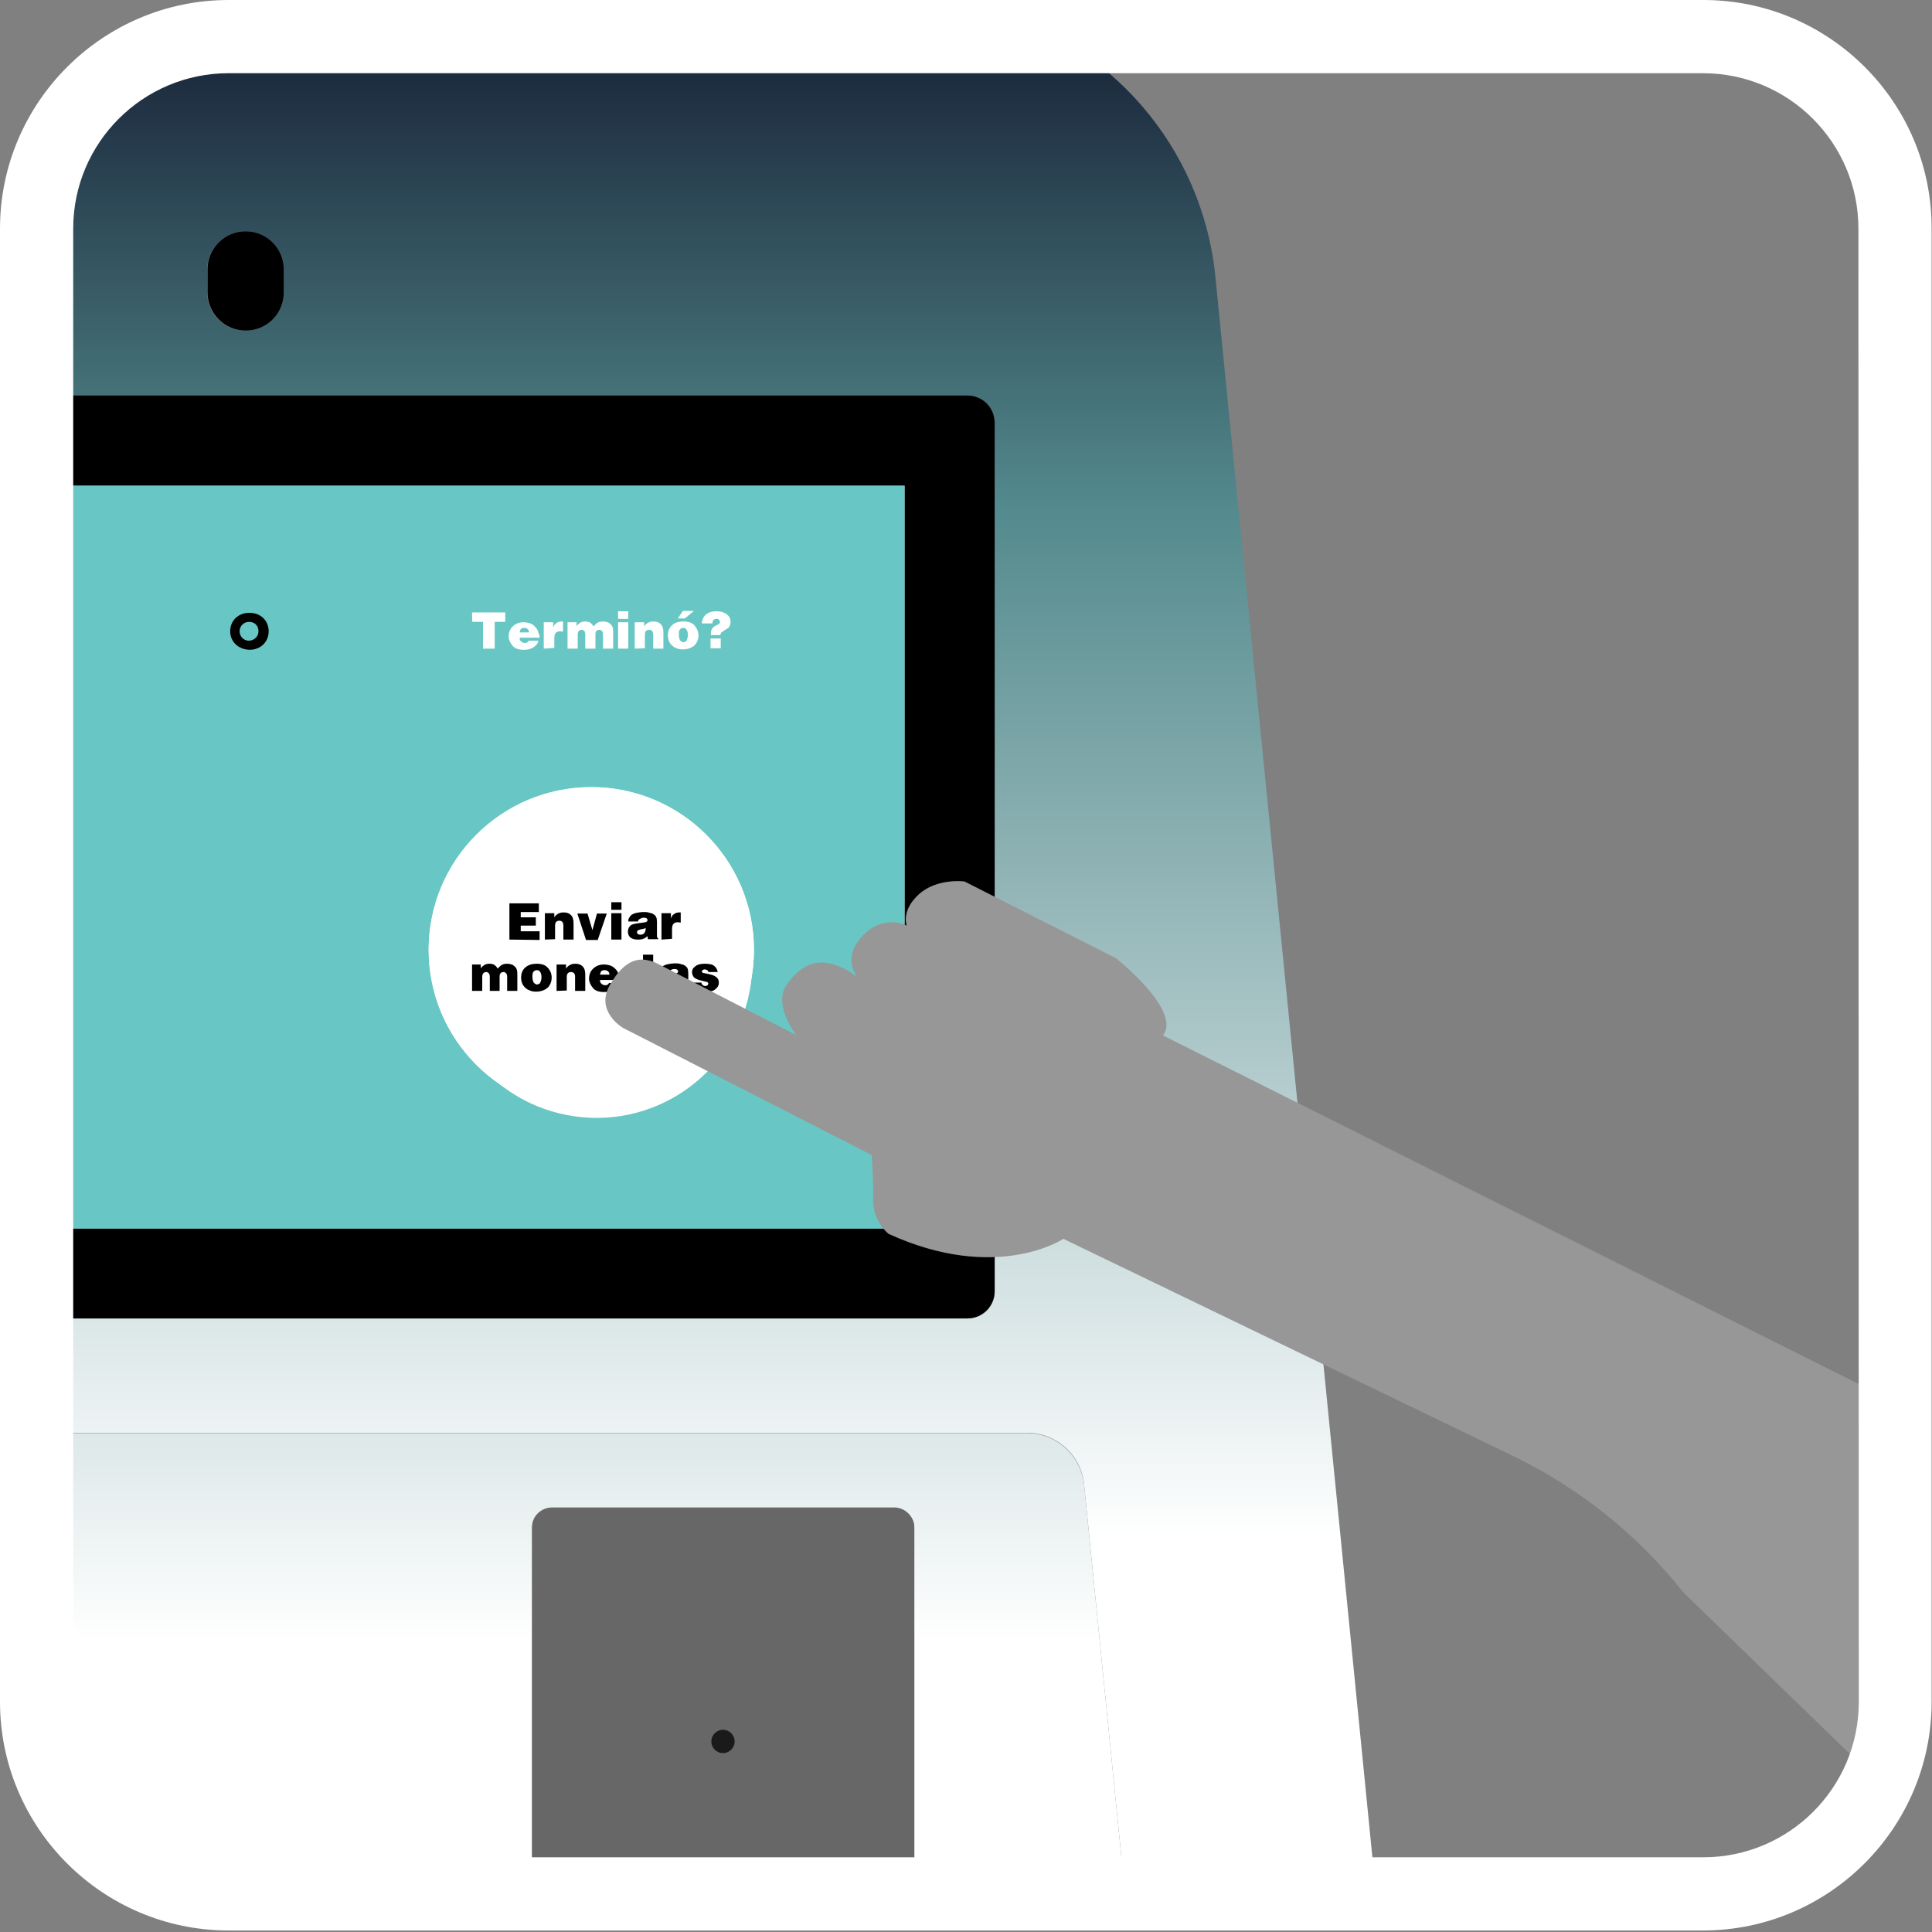 <?xml version="1.0" encoding="utf-8"?>
<!-- Generator: Adobe Illustrator 23.0.2, SVG Export Plug-In . SVG Version: 6.00 Build 0)  -->
<svg version="1.1" id="Layer_1" xmlns="http://www.w3.org/2000/svg" xmlns:xlink="http://www.w3.org/1999/xlink" x="0px" y="0px"
	 viewBox="0 0 512 512" style="enable-background:new 0 0 512 512;" xml:space="preserve">
<rect x="0" y="0" width="512" height="512" fill="#808080" stroke="none"/>
<style type="text/css">
	.st0{clip-path:url(#SVGID_2_);fill:none;}
	.st1{clip-path:url(#SVGID_4_);}
	.st2{fill:url(#SVGID_5_);}
	.st3{fill:#F2F2F2;}
	.st4{fill:url(#SVGID_6_);}
	.st5{fill:url(#SVGID_7_);}
	.st6{fill:#676767;}
	.st7{fill:#68C7C4;}
	.st8{fill:#1A1A1A;}
	.st9{fill:#979797;}
	.st10{fill:#A6A6A6;}
	.st11{fill:#333333;}
	.st12{fill:#FFFFFF;}
	.st13{fill:#0B4160;}
	.st14{enable-background:new    ;}
</style>
<g>
	<g>
		<g>
			<g>
				<g>
					<defs>
						<path id="SVGID_1_" d="M66,5h380c33.7,0,61,27.3,61,61v380c0,33.6-27.3,61-61,61H66c-33.7,0-61-27.3-61-61V66
							C5,32.3,32.3,5,66,5z"/>
					</defs>
					<clipPath id="SVGID_2_">
						<use xlink:href="#SVGID_1_"  style="overflow:visible;"/>
					</clipPath>
					<rect id="el_TjcthpxJ_Q_2_" x="37.4" y="31.5" class="st0" width="462.2" height="462.2"/>
				</g>
			</g>
			<g>
				<g>
					<defs>
						<path id="SVGID_3_" d="M66,5h380c33.7,0,61,27.3,61,61v380c0,33.6-27.3,61-61,61H66c-33.7,0-61-27.3-61-61V66
							C5,32.3,32.3,5,66,5z"/>
					</defs>
					<clipPath id="SVGID_4_">
						<use xlink:href="#SVGID_3_"  style="overflow:visible;"/>
					</clipPath>
					<g id="el_cipSA-h1usC_2_" class="st1">
						<g>
							<g id="sintra-2_1_">
								<g id="machine_1_">
									<linearGradient id="SVGID_5_" gradientUnits="userSpaceOnUse" x1="65.103" y1="779.448" x2="65.103" y2="-3.493">
										<stop  offset="0" style="stop-color:#FFFFFF"/>
										<stop  offset="0.475" style="stop-color:#FFFFFF"/>
										<stop  offset="0.824" style="stop-color:#538A8D"/>
										<stop  offset="1" style="stop-color:#12192F"/>
									</linearGradient>
									<path class="st2" d="M-230,571.5c-0.9-2.3-1.6-4.5-2.2-6.8c-0.9-3.1-1.8-6.5-2.5-9.7c-0.7-3.1-1.2-6.7-1.6-10
										c-0.3-3.7-0.7-7.4-0.7-11.2v-7.1c0.1-2.4,0.3-4.6,0.4-7.1l44.4-446.2c3.4-34.3,27.9-62.8,61.4-71.1
										c128.5-32,263-32,391.5,0c33.4,8.3,58,36.8,61.4,71.1l44.3,446c0.3,3.7,0.6,7.4,0.6,11.2c0,2.4,0,4.8-0.1,7.1
										c-0.1,2.4-0.4,4.8-0.6,7.1c-0.3,2.6-0.7,5.2-1.2,7.8c-0.4,2.5-1,5.2-1.8,7.6c-0.9,3.1-1.8,6.4-2.9,9.5l-0.4,1.3
										c-1,2.6-2.1,5.2-3.1,7.8l-12.4-77.1h-559.1l-12.4,77.1c-1-2.4-2.1-4.8-2.9-7.1C-229.8,571.8-229.8,571.7-230,571.5z
										 M-164.2,464.7l-7.4,74.7c-0.9,8.3,5.2,15.8,13.5,16.7h0.1h444.7c8.4,0,15.2-6.8,15.2-15.2l0,0v-1.6l-14.6-145.9
										c-0.7-7.7-7.3-13.7-15.1-13.7h-414.4c-7.8,0-14.3,6-15.1,13.7L-164.2,464.7z M263.6,342.2V112.1c0-4-3.2-7.3-7.3-7.3
										h-382.8c-4,0-7.3,3.2-7.3,7.3v230c0,4,3.2,7.3,7.3,7.3h382.8c3.9,0.1,7.2-2.9,7.3-6.9C263.6,342.4,263.6,342.3,263.6,342.2
										L263.6,342.2z M75.2,77.5v-6.1c0-5.6-4.5-10.1-10.1-10.1c-5.6,0-10.2,4.5-10.2,10.1v6.1c0,5.6,4.5,10.1,10.1,10.1
										C70.6,87.6,75.2,83,75.2,77.5z"/>
									<path class="st3" d="M360.1,571.4L268.4,845h-398.1l-100-273.6c0,0.1,0.1,0.4,0.1,0.6c0.9,2.5,1.9,4.8,2.9,7.1l12.4-77.1
										l0.7,1.5l69,154.3c1.5,2.9,2.7,5.8,4.3,8.7c1.6,2.7,3.3,5.4,5.2,7.9c1.9,2.5,3.8,4.9,6,7.1c2.1,2.3,4.2,4.3,6.5,6.2
										c2.3,1.9,4.6,3.6,7.1,5.2c2.4,1.6,4.8,2.9,7.4,4c2.5,1.2,5.1,2.2,7.6,3c2.5,0.8,5.2,1.5,7.8,1.9c2.6,0.3,5.3,0.5,7.9,0.6
										h300.1c2.7-0.1,5.4-0.3,8.1-0.6c2.7-0.4,5.4-1.1,7.9-1.9c2.6-0.9,5.2-1.9,7.8-3c2.5-1.3,5-2.6,7.4-4.2
										c2.5-1.7,4.8-3.4,7-5.4c2.3-2,4.3-4,6.4-6.2c2.1-2.4,3.9-4.6,5.8-7.1s3.5-5.1,5.1-7.8s2.9-5.7,4.3-8.5l69-154.3l0.7-1.5
										l12.4,77.1C358.1,576.6,359,574,360.1,571.4z"/>
									<polygon points="344.6,502.1 344,503.8 -213.9,503.8 -214.5,502.1 									"/>
									<linearGradient id="SVGID_6_" gradientUnits="userSpaceOnUse" x1="65.152" y1="711.546" x2="65.152" y2="-90.377">
										<stop  offset="0" style="stop-color:#FFFFFF"/>
										<stop  offset="0.475" style="stop-color:#FFFFFF"/>
										<stop  offset="0.824" style="stop-color:#538A8D"/>
										<stop  offset="1" style="stop-color:#12192F"/>
									</linearGradient>
									<path class="st4" d="M344,503.8l-69,154.3c-1.5,2.9-2.7,5.8-4.3,8.5c-1.5,2.7-3.2,5.3-5.1,7.8c-1.8,2.5-3.7,4.8-5.8,7.1
										c-2.1,2.2-4.1,4.2-6.4,6.2c-2.2,2-4.5,3.7-7,5.4c-2.4,1.6-4.8,3-7.4,4.2s-5.1,2.2-7.8,3c-2.6,0.8-5.3,1.5-7.9,1.9
										c-2.6,0.4-5.4,0.6-8.1,0.6H-84.9c-2.6-0.1-5.4-0.3-7.9-0.6c-2.6-0.4-5.3-1.1-7.8-1.9c-2.6-0.9-5.2-1.9-7.6-3
										c-2.5-1.2-4.9-2.6-7.4-4c-2.5-1.6-4.8-3.3-7.1-5.2c-2.4-2-4.5-4-6.5-6.2c-2.1-2.4-4-4.6-6-7.1c-1.9-2.5-3.6-5.2-5.2-7.9
										s-3-5.8-4.3-8.7l-69-154.3L344,503.8L344,503.8L344,503.8z M196.5,631.8v-52.9c0-4.5-3.6-8.1-8-8.1l0,0h-75.1
										c-4.5,0-8.1,3.6-8.1,8l0,0v52.9c0,4.5,3.6,8.1,8,8.1l0,0h75.1C192.9,640,196.5,636.3,196.5,631.8
										C196.5,631.9,196.5,631.8,196.5,631.8z M184.2,665.8c0-1.7-1.3-3-2.9-3h-0.1h-60.8c-1.7,0-3,1.4-3,3c0,1.7,1.4,3,3,3h60.8
										C182.9,668.9,184.2,667.5,184.2,665.8z M64,631.8v-52.9c0-4.5-3.6-8.1-8-8.1l0,0H-67.6c-4.5,0-8.1,3.6-8.1,8l0,0v52.9
										c0,4.5,3.6,8.1,8,8.1l0,0H55.9C60.4,640,64,636.3,64,631.8C64,631.9,64,631.8,64,631.8z M27.6,665.8c0-1.7-1.3-3-2.9-3
										h-0.1h-60.8c-1.7,0-3,1.4-3,3c0,1.7,1.4,3,3,3h60.8C26.3,668.9,27.6,667.5,27.6,665.8L27.6,665.8z"/>
									<linearGradient id="SVGID_7_" gradientUnits="userSpaceOnUse" x1="68.828" y1="816.131" x2="68.828" y2="14.209">
										<stop  offset="0" style="stop-color:#FFFFFF"/>
										<stop  offset="0.475" style="stop-color:#FFFFFF"/>
										<stop  offset="0.824" style="stop-color:#538A8D"/>
										<stop  offset="1" style="stop-color:#12192F"/>
									</linearGradient>
									<path class="st5" d="M301.9,539.4v1.5c0,8.4-6.8,15.2-15.2,15.2H78.9c-8.2,0-16-4.1-20.7-10.9L18,487.7
										c-3.8-5.4-10-8.6-16.7-8.7h-152.9c-7.4-0.8-12.8-7-12.7-14.3l7.1-71.2c0.7-7.7,7.3-13.7,15.1-13.7h414.3
										c7.8,0,14.3,6,15.1,13.7L301.9,539.4z M242.3,531.3V404.8c0-2.7-2.3-5-5.1-5.1h-91.1c-2.7,0-5,2.3-5.1,5.1v126.5
										c0,2.7,2.3,5,5.1,5.1h91.1C239.9,536.3,242.2,534.1,242.3,531.3L242.3,531.3z"/>
									<path d="M263.6,112.1v230c0,4-3.2,7.3-7.3,7.3h-382.8c-4,0-7.3-3.2-7.3-7.3v-230c0-4,3.2-7.3,7.3-7.3h382.8
										C260.4,104.8,263.6,108,263.6,112.1z M239.8,325.6V128.7h-349.5v196.9H239.8z"/>
									<path class="st6" d="M242.3,404.6v126.5c0,2.7-2.3,5-5.1,5.1h-91.1c-2.7,0-5-2.3-5.1-5.1V404.6c0-2.7,2.3-5,5.1-5.1h91.1
										C239.9,399.6,242.2,401.9,242.3,404.6z M194.7,461.5c0-1.8-1.5-3.1-3.1-3.1c-1.8,0-3.1,1.5-3.1,3.1c0,1.8,1.5,3.1,3.1,3.1
										C193.3,464.6,194.7,463.3,194.7,461.5z"/>
									<rect x="-109.7" y="128.7" class="st7" width="349.4" height="196.9"/>
									<path d="M196.5,578.9v52.9c0,4.5-3.6,8.1-8,8.1l0,0h-75.1c-4.5,0-8.1-3.6-8.1-8l0,0V579c0-4.5,3.6-8.1,8-8.1l0,0h75.1
										C192.9,570.7,196.5,574.4,196.5,578.9L196.5,578.9z M193.4,631.8v-53.1c0-2.7-2.3-5-5.1-5.1h-75.1c-2.7,0-5,2.3-5.1,5.1
										v53.1c0,2.7,2.3,5,5.1,5.1h75.1C191.2,636.9,193.4,634.7,193.4,631.8C193.4,631.9,193.4,631.9,193.4,631.8L193.4,631.8z"/>
									<circle class="st8" cx="191.6" cy="461.5" r="3.1"/>
									<path class="st6" d="M193.4,629.1v2.9c0,2.7-2.3,5-5.1,5.1h-75.1c-2.7,0-5-2.3-5.1-5.1v-2.9H193.4z"/>
									<rect x="108.1" y="602.9" class="st9" width="85.3" height="26.2"/>
									<rect x="108.1" y="594.8" width="85.3" height="8.1"/>
									<path class="st6" d="M193.4,578.9v15.9h-85.3v-15.9c0-2.7,2.3-5,5.1-5.1h75.1C191.2,573.9,193.4,576.1,193.4,578.9z"/>
									<path class="st10" d="M181.2,662.8c1.7,0,3,1.4,3,3c0,1.7-1.4,3-3,3h-60.8c-1.7,0-3-1.4-3-3c0-1.7,1.4-3,3-3H181.2z"/>
									<path class="st11" d="M78.9,556.2h-237c-8.3-0.8-14.4-8.2-13.6-16.6v-0.1l7.4-74.7c-0.2,7.4,5.4,13.6,12.7,14.3h153
										c6.7,0,12.8,3.2,16.7,8.7l40.2,57.5C62.9,552.1,70.7,556.2,78.9,556.2z"/>
									<path d="M75.2,71.4v6.1c0,5.6-4.5,10.1-10.1,10.1C59.5,87.6,55,83,55,77.5v-6.1c0-5.6,4.5-10.1,10.1-10.1
										C70.7,61.3,75.2,65.8,75.2,71.4z"/>
									<path d="M64,578.9v52.9c0,4.5-3.6,8.1-8,8.1l0,0H-67.6c-4.5,0-8.1-3.6-8.1-8l0,0V579c0-4.5,3.6-8.1,8-8.1l0,0H55.9
										C60.4,570.7,64,574.4,64,578.9L64,578.9z M61,631.8v-52.9c0-2.7-2.3-5-5.1-5.1H-67.6c-2.7,0-5,2.3-5.1,5.1v52.9
										c0,2.7,2.3,5,5.1,5.1H55.9c2.7,0.1,5-2.1,5.1-4.8C61,632,61,631.9,61,631.8L61,631.8z"/>
									<path class="st6" d="M61,578.9v52.9c0,2.7-2.3,5-5.1,5.1H-67.6c-2.7,0-5-2.3-5.1-5.1v-52.9c0-2.7,2.3-5,5.1-5.1H55.9
										C58.7,573.8,61,576,61,578.9L61,578.9z M55.9,632.3v-35.2c0-2.7-2.3-5-5.1-5.1h-30c-3.2,0-6.2-1.5-8.1-4
										c-7.7-10.2-22.3-12.2-32.5-4.4l-0.1,0.1c-1.7,1.3-3,2.7-4.3,4.3c-2,2.5-4.9,4-8.1,4h-30.1c-2.7,0-5,2.3-5.1,5.1v35.2
										l0.1,0.6l0.3,0.4l0.4,0.4l0.6,0.4l0.7,0.3l0.9,0.3l1,0.1H51.9l1-0.1l0.9-0.3l0.7-0.3l0.6-0.4l0.4-0.4l0.3-0.4L55.9,632.3z"
										/>
									<polygon class="st9" points="55.9,628.8 55.9,632.3 55.9,632.7 55.6,633.3 55.2,633.8 54.5,634.2 53.7,634.5 52.8,634.8 
										51.9,634.9 50.9,634.9 -62.5,634.9 -63.5,634.9 -64.4,634.8 -65.2,634.5 -66,634.2 -66.7,633.8 -67.2,633.3 -67.5,632.7 
										-67.6,632.3 -67.6,628.8 -67.6,623 -67.6,600.8 55.9,600.8 55.9,623 									"/>
									<path d="M55.9,597.1v3.7H-67.6v-3.7c0-2.7,2.3-5,5.1-5.1h30.1c3.2,0,6.2-1.5,8.1-4c1.3-1.7,2.7-3,4.3-4.3
										c10.2-7.7,24.8-5.9,32.6,4.3c2,2.5,4.9,4,8.1,4h30.1C53.6,592,55.9,594.3,55.9,597.1L55.9,597.1z"/>
									<path class="st10" d="M24.6,662.8c1.7,0,3,1.4,3,3c0,1.7-1.4,3-3,3h-60.8c-1.7,0-3-1.4-3-3c0-1.7,1.4-3,3-3H24.6z"/>
									<path class="st8" d="M78.9,556.4c-8.3,0-16.2-4.1-20.9-11L17.8,488c-3.7-5.4-9.9-8.5-16.5-8.5l0,0h-152.9
										c-7.5-0.7-13.1-7.2-13-14.6v-1.2h0.5v1.2c-0.2,7.3,5.3,13.4,12.6,14.1H1.4l0,0c6.7,0,13,3.3,16.9,8.8l40.2,57.5
										c4.7,6.7,12.4,10.7,20.5,10.8V556.4z"/>
								</g>
							</g>
							<g id="screen_1_">
								
									<ellipse transform="matrix(0.141 -0.99 0.99 0.141 -116.764 375.6)" class="st12" cx="158.2" cy="255.1" rx="41.3" ry="41.3"/>
								<path class="st12" d="M10,158.5h-71.5c-1.2,0-2.1-0.9-2.1-2.1c0-1.2,0.9-2.1,2.1-2.1H10c1.2,0,2.1,0.9,2.1,2.1
									C12.1,157.7,11.2,158.5,10,158.5z"/>
								<path class="st12" d="M10,174.7h-71.5c-1.2,0-2.1-0.9-2.1-2.1c0-1.2,0.9-2.1,2.1-2.1H10c1.2,0,2.1,0.9,2.1,2.1
									C12.1,173.8,11.2,174.7,10,174.7z"/>
								<path class="st12" d="M-1.9,221.1h-51.9c-1.2,0-2.1-0.9-2.1-2.1s0.9-2.1,2.1-2.1h51.9c1.2,0,2.1,0.9,2.1,2.1
									S-0.7,221.1-1.9,221.1z"/>
								<path class="st13" d="M8.1,239.3h-71.7c-0.6,0-1-0.5-1-1c0-0.6,0.5-1,1-1H8.1c0.6,0,1,0.5,1,1
									C9.2,238.8,8.7,239.3,8.1,239.3z"/>
								<path class="st12" d="M-1.9,273.6h-51.9c-1.2,0-2.1-0.9-2.1-2.1s0.9-2.1,2.1-2.1h51.9c1.2,0,2.1,0.9,2.1,2.1
									S-0.7,273.6-1.9,273.6z"/>
								<path class="st13" d="M8.1,291.9h-71.7c-0.6,0-1-0.5-1-1s0.5-1,1-1H8.1c0.6,0,1,0.5,1,1S8.7,291.9,8.1,291.9z"/>
							</g>
						</g>
						<g id="el_fMwwwdcyos__2_">
							<g id="el_aiquBA3qMe1_2_">
								<circle id="el_F3XpwuqoAiK_2_" class="st12" cx="156.7" cy="251.7" r="43.1"/>
								<circle id="el_DsWYZbx_24t_2_" class="st12" cx="156.1" cy="251.7" r="38.5"/>
							</g>
							<g id="el_iMlqfhkhcw5_2_">
								<path id="el_N7D6a-TTGWD_2_" d="M139.6,246.7h2.5c0,0.7,0.5,1,1.1,1c0.5,0,1.1-0.3,1.1-0.8c0-0.6-0.8-0.8-1.6-0.9
									c-1.3-0.3-3-0.8-3-2.8c0-1.9,1.4-2.9,3.5-2.9c2.3,0,3.4,1.2,3.4,3h-2.5c0-0.6-0.4-0.9-0.9-0.9s-0.9,0.2-0.9,0.6
									c0,0.5,0.7,0.7,1.6,0.9c1.4,0.4,3.1,0.8,3.1,2.9c0,2.1-1.6,3-3.7,3C141.1,249.9,139.6,248.6,139.6,246.7z"/>
								<path id="el_XR8cSEUVDVw_2_" d="M155.5,246.7h-5.3c0.2,0.9,0.7,1.3,1.5,1.3c0.6,0,1.1-0.3,1.3-0.7h2.5
									c-0.5,1.6-1.9,2.5-3.7,2.5c-2.3,0-3.9-1.6-3.9-3.8s1.6-3.7,3.9-3.7c2.3,0,3.9,1.6,3.9,3.7
									C155.6,246.3,155.5,246.5,155.5,246.7z M150.2,245.3h2.9c-0.2-0.8-0.8-1.1-1.5-1.1C150.9,244.2,150.4,244.6,150.2,245.3z"/>
								<path id="el_1cd-lCtiLdx_2_" d="M163.6,245.3v4.3h-2.5v-3.9c0-0.9-0.3-1.3-0.9-1.3c-0.8,0-1.2,0.5-1.2,1.5v3.8h-2.5v-7.1
									h1.8l0.3,0.8c0.5-0.6,1.3-0.9,2.3-0.9C162.6,242.4,163.6,243.4,163.6,245.3z"/>
								<path id="el_hk5jNho1Mdf_2_" d="M172.7,240v9.7h-1.9l-0.2-0.5c-0.6,0.5-1.3,0.8-2.2,0.8c-2.3,0-3.7-1.6-3.7-3.8
									s1.6-3.8,3.7-3.8c0.7,0,1.3,0.2,1.8,0.5V240L172.7,240L172.7,240z M170.3,246.1c0-0.9-0.7-1.6-1.6-1.6
									c-0.9,0-1.6,0.7-1.6,1.6s0.7,1.6,1.6,1.6S170.3,247,170.3,246.1z"/>
							</g>
							<g id="el_Z-q91Dxounv_2_">
								<path id="el_2a5CL6KG_IE_2_" d="M138.3,259.8c0-2.3,1.6-3.7,3.9-3.7c2,0,3.5,1.3,3.7,3.1h-2.5c-0.2-0.6-0.8-0.9-1.4-0.9
									c-0.9,0-1.5,0.7-1.5,1.6s0.6,1.6,1.5,1.6c0.7,0,1.2-0.4,1.4-1.1h2.5c-0.3,1.9-1.8,3.2-3.8,3.2
									C140,263.5,138.3,262,138.3,259.8z"/>
								<path id="el_yHjGzdSIWIB_2_" d="M146.8,259.8c0-2.3,1.7-3.7,3.9-3.7s3.9,1.6,3.9,3.7c0,2.3-1.7,3.7-3.9,3.7
									S146.8,262,146.8,259.8z M152.3,259.8c0-0.9-0.6-1.6-1.6-1.6c-0.9,0-1.6,0.6-1.6,1.6c0,0.9,0.6,1.6,1.6,1.6
									C151.6,261.4,152.3,260.7,152.3,259.8z"/>
								<path id="el_IxU-2vGzpzo_2_" d="M155.8,256.2h2.5v7.1h-2.5V256.2z M155.8,253.3h2.5v2.1h-2.5V253.3z"/>
								<path id="el_WX-Dk5z8xoW_2_" d="M166.9,259v4.3h-2.5v-3.9c0-0.9-0.3-1.3-0.9-1.3c-0.8,0-1.2,0.5-1.2,1.5v3.8h-2.5v-7.1h1.8
									l0.3,0.8c0.5-0.6,1.3-0.9,2.3-0.9C165.7,256.1,166.9,257.2,166.9,259z"/>
								<path id="el_Vh3KXmgO47J_2_" d="M167.9,261h2.4c0,0.5,0.4,0.8,0.9,0.8c0.4,0,0.7-0.2,0.7-0.6s-0.5-0.5-1.2-0.6
									c-1.1-0.2-2.5-0.5-2.5-2.3c0-1.4,1.2-2.4,3-2.4c1.9,0,2.9,0.9,3,2.5h-2.3c0-0.5-0.3-0.7-0.8-0.7c-0.4,0-0.7,0.2-0.7,0.5
									c0,0.4,0.5,0.5,1.2,0.6c1.2,0.2,2.5,0.4,2.5,2.3c0,1.5-1.3,2.5-3.1,2.5C169,263.5,168,262.6,167.9,261z"/>
							</g>
						</g>
						<g id="el_95uUWzfGsRS_2_">
							<g id="el_PI5YqxKCBvC_2_">
								<g id="el_P2uzo_nb3XD_2_">
									<circle id="el_9sRnkJt5He7_2_" class="st12" cx="156.7" cy="251.7" r="43.1"/>
									<circle id="el_lV19tdYQSds_2_" class="st12" cx="156.1" cy="251.7" r="38.5"/>
								</g>
								<g class="st14">
									<path d="M135,249v-9.6h7.8v2.3H138v1.4h4v2.2h-4v1.5h5v2.3L135,249L135,249z"/>
									<path d="M144.4,249v-7h2.5v1.1c0.3-0.5,0.7-0.8,1.1-1c0.4-0.2,0.8-0.3,1.3-0.3c0.9,0,1.5,0.2,2,0.7s0.7,1.2,0.7,2.2v4.3
										h-2.7v-3.8c0-0.4-0.1-0.7-0.3-0.9s-0.4-0.3-0.8-0.3c-0.3,0-0.6,0.1-0.8,0.3s-0.3,0.6-0.3,1v3.6L144.4,249L144.4,249z"/>
									<path d="M153,242.1h2.7l1.3,4.4l1.2-4.4h2.6l-2.4,7h-3.1L153,242.1z"/>
									<path d="M162,239.1h2.7v2H162V239.1z M162,249v-7h2.7v7H162z"/>
									<path d="M169.1,244.2h-2.6c0-0.5,0.1-0.8,0.3-1.1s0.4-0.5,0.6-0.7c0.4-0.2,0.8-0.4,1.4-0.5c0.5-0.1,1.1-0.2,1.6-0.2
										s1,0,1.4,0.1s0.8,0.2,1.1,0.3c0.3,0.2,0.5,0.3,0.7,0.5s0.3,0.4,0.4,0.7c0,0.2,0.1,0.5,0.1,1.1v3.6c0,0.3,0.1,0.6,0.4,0.8
										v0.1h-2.8l-0.1-0.8c-0.4,0.3-0.7,0.6-1.2,0.7c-0.4,0.2-0.9,0.2-1.4,0.2c-0.9,0-1.5-0.2-2-0.6c-0.4-0.4-0.6-0.9-0.6-1.5
										c0-0.3,0.1-0.7,0.2-1c0.2-0.3,0.4-0.6,0.6-0.7c0.3-0.2,0.6-0.3,1.1-0.4c0.5-0.1,1.2-0.2,2.1-0.3c0.5-0.1,0.8-0.1,0.9-0.2
										c0.2-0.1,0.3-0.3,0.3-0.5s-0.1-0.3-0.2-0.4c-0.1-0.1-0.4-0.2-0.8-0.2c-0.4,0-0.6,0.1-0.8,0.2
										C169.2,243.7,169.1,243.9,169.1,244.2z M171.1,245.9c-0.1,0.1-0.2,0.1-0.4,0.2s-0.5,0.1-1,0.2c-0.3,0.1-0.5,0.2-0.7,0.3
										c-0.1,0.1-0.2,0.3-0.2,0.4c0,0.2,0.1,0.3,0.2,0.5c0.1,0.1,0.4,0.2,0.7,0.2c0.2,0,0.4,0,0.6-0.1c0.2-0.1,0.4-0.2,0.5-0.4
										c0.1-0.1,0.1-0.3,0.2-0.4C171.1,246.6,171.1,246.3,171.1,245.9z"/>
									<path d="M175.3,249v-7h2.5v1.4c0.2-0.6,0.5-1,0.9-1.2c0.4-0.3,0.8-0.4,1.4-0.4c0.1,0,0.2,0,0.3,0v2.7
										c-0.3,0-0.5-0.1-0.6-0.1c-0.6,0-1,0.1-1.3,0.4c-0.3,0.3-0.4,0.8-0.4,1.5v2.5L175.3,249L175.3,249z"/>
								</g>
								<g class="st14">
									<path d="M127.4,255.6v1c0.3-0.4,0.7-0.7,1-0.9c0.4-0.2,0.8-0.3,1.3-0.3s1,0.1,1.3,0.3s0.6,0.5,0.9,1c0.4-0.5,0.8-0.8,1.1-1
										c0.4-0.2,0.8-0.3,1.4-0.3c0.5,0,0.9,0.1,1.2,0.2s0.6,0.3,0.9,0.6c0.2,0.2,0.3,0.4,0.4,0.6c0.2,0.5,0.2,1,0.2,1.5v4.3h-2.7
										v-3.8c0-0.4-0.1-0.7-0.3-0.9c-0.2-0.2-0.4-0.3-0.7-0.3s-0.6,0.1-0.8,0.4c-0.2,0.2-0.2,0.5-0.2,1v3.6h-2.6v-3.7
										c0-0.4-0.1-0.8-0.2-0.9c-0.2-0.2-0.4-0.4-0.7-0.4c-0.3,0-0.6,0.1-0.8,0.3c-0.2,0.2-0.3,0.6-0.3,1.1v3.6h-2.7v-7
										L127.4,255.6L127.4,255.6z"/>
									<path d="M142.2,255.4c1.3,0,2.3,0.3,2.9,1c0.7,0.7,1.1,1.6,1.1,2.7c0,0.7-0.2,1.4-0.5,1.9c-0.3,0.6-0.8,1-1.4,1.3
										s-1.4,0.5-2.2,0.5c-0.7,0-1.3-0.1-1.9-0.4c-0.6-0.2-1.1-0.7-1.5-1.2c-0.4-0.6-0.6-1.3-0.6-2.1c0-1.2,0.4-2.1,1.1-2.7
										C140,255.7,141,255.4,142.2,255.4z M142.3,260.9c0.2,0,0.4-0.1,0.6-0.2c0.2-0.1,0.3-0.3,0.4-0.6c0.1-0.3,0.2-0.7,0.2-1.1
										c0-0.6-0.1-1.1-0.4-1.5c-0.2-0.3-0.5-0.4-0.8-0.4c-0.4,0-0.6,0.1-0.9,0.4s-0.3,0.8-0.3,1.5c0,0.4,0.1,0.8,0.2,1.1
										c0.1,0.3,0.3,0.5,0.5,0.6S142.1,260.9,142.3,260.9z"/>
									<path d="M147.5,262.6v-7h2.5v1.1c0.3-0.5,0.7-0.8,1.1-1c0.4-0.2,0.8-0.3,1.3-0.3c0.9,0,1.5,0.2,2,0.7s0.7,1.2,0.7,2.2v4.3
										h-2.7v-3.8c0-0.4-0.1-0.7-0.3-0.9c-0.2-0.2-0.4-0.3-0.8-0.3c-0.3,0-0.6,0.1-0.8,0.3s-0.3,0.6-0.3,1v3.6L147.5,262.6
										L147.5,262.6z"/>
									<path d="M164.3,259.7H159c0,0.4,0.1,0.8,0.4,1c0.2,0.2,0.6,0.4,1,0.4c0.5,0,0.8-0.2,1-0.6h2.6c-0.1,0.3-0.2,0.6-0.4,0.9
										c-0.3,0.4-0.8,0.8-1.4,1.1c-0.6,0.3-1.3,0.4-2.1,0.4c-1.3,0-2.3-0.3-2.9-1s-1.1-1.6-1.1-2.5c0-1.1,0.4-2.1,1.1-2.7
										c0.7-0.7,1.7-1.1,2.8-1.1c0.6,0,1.2,0.1,1.8,0.3s1,0.6,1.4,1s0.7,1,0.8,1.6C164.3,258.6,164.3,259.1,164.3,259.7z
										 M159,258.3h2.5c0-0.4-0.1-0.7-0.4-0.9c-0.2-0.2-0.5-0.3-0.9-0.3s-0.6,0.1-0.9,0.3C159.2,257.6,159.1,257.9,159,258.3z"/>
									<path d="M170.4,256.3V253h2.7v9.6h-2.5v-1c-0.3,0.4-0.6,0.7-0.9,0.9c-0.3,0.2-0.8,0.3-1.3,0.3c-0.9,0-1.7-0.3-2.3-1
										c-0.6-0.6-0.9-1.5-0.9-2.6c0-0.8,0.1-1.5,0.4-2.1c0.3-0.6,0.7-1.1,1.2-1.4c0.5-0.3,1-0.5,1.6-0.5c0.5,0,0.9,0.1,1.2,0.3
										C169.9,255.8,170.2,256,170.4,256.3z M170.5,259.1c0-0.6-0.1-1-0.3-1.2c-0.2-0.3-0.5-0.4-0.9-0.4s-0.7,0.1-0.9,0.4
										s-0.3,0.7-0.3,1.3c0,0.6,0.1,1,0.3,1.2s0.5,0.4,0.8,0.4c0.4,0,0.7-0.1,0.9-0.4S170.5,259.7,170.5,259.1z"/>
									<path d="M177.4,257.8h-2.6c0-0.5,0.1-0.8,0.3-1.1s0.4-0.5,0.6-0.7c0.4-0.2,0.8-0.4,1.4-0.5c0.5-0.1,1.1-0.2,1.6-0.2
										s1,0,1.4,0.1s0.8,0.2,1.1,0.3c0.3,0.2,0.5,0.3,0.7,0.5s0.3,0.4,0.4,0.7c0,0.2,0.1,0.5,0.1,1.1v3.6c0,0.3,0.1,0.6,0.4,0.8
										v0.1h-3l-0.1-0.8c-0.4,0.3-0.7,0.6-1.2,0.7c-0.4,0.2-0.9,0.2-1.4,0.2c-0.9,0-1.5-0.2-2-0.6c-0.4-0.4-0.6-0.9-0.6-1.5
										c0-0.3,0.1-0.7,0.2-1c0.2-0.3,0.4-0.6,0.6-0.7c0.3-0.2,0.6-0.3,1.1-0.4s1.2-0.2,2.1-0.3c0.5-0.1,0.8-0.1,0.9-0.2
										c0.2-0.1,0.3-0.3,0.3-0.5s-0.1-0.3-0.2-0.4c-0.1-0.1-0.4-0.2-0.8-0.2c-0.4,0-0.6,0.1-0.8,0.2
										C177.5,257.3,177.5,257.5,177.4,257.8z M179.3,259.4c-0.1,0.1-0.2,0.1-0.4,0.2s-0.5,0.1-1,0.2c-0.3,0.1-0.5,0.2-0.7,0.3
										c-0.1,0.1-0.2,0.3-0.2,0.4c0,0.2,0.1,0.3,0.2,0.5c0.1,0.1,0.4,0.2,0.7,0.2c0.2,0,0.4,0,0.6-0.1c0.2-0.1,0.4-0.2,0.5-0.4
										c0.1-0.1,0.1-0.3,0.2-0.4C179.3,260.1,179.3,259.8,179.3,259.4z"/>
									<path d="M183.3,260.4h2.6c0,0.3,0.1,0.5,0.3,0.6c0.2,0.2,0.4,0.3,0.7,0.3s0.5-0.1,0.6-0.2s0.2-0.3,0.2-0.4s0-0.2-0.1-0.3
										s-0.2-0.2-0.4-0.2l-1.6-0.4c-0.8-0.2-1.4-0.5-1.7-0.8c-0.3-0.4-0.5-0.8-0.5-1.3s0.1-0.9,0.4-1.2c0.3-0.3,0.6-0.6,1.1-0.8
										s1.2-0.3,1.9-0.3c1.2,0,2.1,0.2,2.5,0.6c0.5,0.4,0.8,1,0.9,1.6h-2.5c0-0.2-0.1-0.4-0.3-0.5s-0.4-0.2-0.6-0.2
										c-0.3,0-0.5,0.1-0.6,0.2s-0.2,0.2-0.2,0.3c0,0.1,0,0.2,0.1,0.3c0.1,0.1,0.3,0.2,0.6,0.2l1.4,0.3c0.9,0.2,1.5,0.5,1.9,0.9
										s0.5,0.8,0.5,1.3c0,0.4-0.1,0.8-0.3,1.1c-0.2,0.3-0.5,0.6-0.8,0.8c-0.3,0.2-0.7,0.4-1.2,0.4c-0.5,0.1-0.9,0.1-1.4,0.1
										c-0.6,0-1.2-0.1-1.6-0.2c-0.5-0.1-0.9-0.3-1.2-0.5s-0.5-0.5-0.7-0.9C183.4,261,183.4,260.7,183.3,260.4z"/>
								</g>
							</g>
							<path id="el_DY71-FMBLyS_2_" d="M61,167.3c0-2.8,2.1-4.9,5.1-4.9c3,0,5.1,2.1,5.1,4.9s-2.1,4.9-5.1,4.9
								C63.1,172.1,61,170,61,167.3z M68.5,167.3c0-1.5-1-2.5-2.5-2.5c-1.4,0-2.5,1.1-2.5,2.5s1.1,2.5,2.5,2.5
								C67.5,169.7,68.5,168.6,68.5,167.3z"/>
							<g class="st14">
								<path class="st12" d="M125.1,162.3h8.8v2.5h-2.8v7.1H128v-7.1h-2.8C125.1,164.8,125.1,162.3,125.1,162.3z"/>
								<path class="st12" d="M143,169h-5.3c0,0.4,0.1,0.8,0.4,1c0.2,0.2,0.6,0.4,1,0.4c0.5,0,0.8-0.2,1-0.6h2.6
									c-0.1,0.3-0.2,0.6-0.4,0.9c-0.3,0.4-0.8,0.8-1.4,1.1c-0.6,0.3-1.3,0.4-2.1,0.4c-1.3,0-2.3-0.3-2.9-1s-1.1-1.6-1.1-2.5
									c0-1.1,0.4-2.1,1.1-2.7c0.7-0.7,1.7-1.1,2.8-1.1c0.6,0,1.2,0.1,1.8,0.3s1,0.6,1.4,1s0.7,1,0.8,1.6
									C142.9,168,143,168.4,143,169z M137.7,167.6h2.5c0-0.4-0.1-0.7-0.4-0.9c-0.2-0.2-0.5-0.3-0.9-0.3s-0.6,0.1-0.9,0.3
									C137.9,166.9,137.8,167.2,137.7,167.6z"/>
								<path class="st12" d="M144.1,171.9v-7h2.5v1.4c0.2-0.6,0.5-1,0.9-1.2c0.4-0.3,0.8-0.4,1.4-0.4c0.1,0,0.2,0,0.3,0v2.7
									c-0.3,0-0.5-0.1-0.6-0.1c-0.6,0-1,0.1-1.3,0.4c-0.3,0.3-0.4,0.8-0.4,1.5v2.5L144.1,171.9L144.1,171.9z"/>
								<path class="st12" d="M152.8,164.9v1c0.3-0.4,0.7-0.7,1-0.9c0.4-0.2,0.8-0.3,1.3-0.3s1,0.1,1.3,0.3s0.6,0.5,0.9,1
									c0.4-0.5,0.8-0.8,1.1-1c0.4-0.2,0.8-0.3,1.4-0.3c0.5,0,0.9,0.1,1.2,0.2s0.6,0.3,0.9,0.6c0.2,0.2,0.3,0.4,0.4,0.6
									c0.2,0.5,0.2,1,0.2,1.5v4.3h-2.7v-3.8c0-0.4-0.1-0.7-0.3-0.9s-0.4-0.3-0.7-0.3s-0.6,0.1-0.8,0.4c-0.2,0.2-0.2,0.5-0.2,1v3.6
									h-2.7v-3.7c0-0.4-0.1-0.8-0.2-0.9c-0.2-0.2-0.4-0.4-0.7-0.4s-0.6,0.1-0.8,0.3s-0.3,0.6-0.3,1.1v3.6h-2.7v-7L152.8,164.9
									L152.8,164.9z"/>
								<path class="st12" d="M163.8,162h2.7v2h-2.7V162z M163.8,171.9v-7h2.7v7H163.8z"/>
								<path class="st12" d="M168.2,171.9v-7h2.5v1.1c0.3-0.5,0.7-0.8,1.1-1c0.4-0.2,0.8-0.3,1.3-0.3c0.9,0,1.5,0.2,2,0.7
									s0.7,1.2,0.7,2.2v4.3h-2.7v-3.8c0-0.4-0.1-0.7-0.3-0.9s-0.4-0.3-0.8-0.3c-0.3,0-0.6,0.1-0.8,0.3s-0.3,0.6-0.3,1v3.6
									L168.2,171.9L168.2,171.9z"/>
								<path class="st12" d="M181.1,164.7c1.3,0,2.3,0.3,2.9,1s1.1,1.6,1.1,2.7c0,0.7-0.2,1.4-0.5,1.9c-0.3,0.6-0.8,1-1.4,1.3
									s-1.4,0.5-2.2,0.5c-0.7,0-1.3-0.1-1.9-0.4c-0.6-0.2-1.1-0.7-1.5-1.2c-0.4-0.6-0.6-1.3-0.6-2.1c0-1.2,0.4-2.1,1.1-2.7
									C178.8,165,179.8,164.7,181.1,164.7z M183.9,161.9l-2.4,2h-1.9l1.4-2H183.9z M181.1,170.2c0.2,0,0.4-0.1,0.6-0.2
									c0.2-0.1,0.3-0.3,0.4-0.6c0.1-0.3,0.2-0.7,0.2-1.1c0-0.6-0.1-1.1-0.4-1.5c-0.2-0.3-0.5-0.4-0.8-0.4c-0.4,0-0.6,0.1-0.9,0.4
									s-0.3,0.8-0.3,1.5c0,0.4,0.1,0.8,0.2,1.1c0.1,0.3,0.3,0.5,0.5,0.6S180.9,170.2,181.1,170.2z"/>
								<path class="st12" d="M190.9,168.3h-2.5c0-0.2,0-0.3,0-0.4c0-0.3,0-0.6,0.1-0.8c0.1-0.3,0.2-0.5,0.3-0.6
									c0.1-0.2,0.3-0.3,0.4-0.4c0.1-0.1,0.3-0.2,0.7-0.4s0.6-0.3,0.7-0.4c0.1-0.1,0.2-0.3,0.2-0.5s-0.1-0.4-0.3-0.6
									s-0.4-0.2-0.7-0.2s-0.5,0.1-0.7,0.3s-0.3,0.5-0.3,0.9h-2.8c0-0.6,0.2-1.1,0.4-1.5c0.3-0.6,0.8-1,1.4-1.3
									c0.6-0.3,1.3-0.4,2.1-0.4s1.4,0.1,2,0.4c0.6,0.2,1,0.6,1.3,1s0.4,0.9,0.4,1.4c0,0.3,0,0.5-0.1,0.8c-0.1,0.2-0.2,0.4-0.3,0.6
									c-0.1,0.2-0.3,0.3-0.5,0.4c-0.1,0.1-0.4,0.2-0.8,0.5s-0.6,0.4-0.8,0.6c-0.1,0.2-0.2,0.4-0.2,0.7v-0.1H190.9z M191,169.2v2.6
									h-2.7v-2.6H191z"/>
							</g>
						</g>
						<path id="el_-YI5blPRcye_2_" class="st9" d="M513.2,487.1l-67-65c-12.2-15.4-27.6-27.7-45.3-36.3l-119.1-57.5
							c0,0-17.6,11.8-46.3-1.3c0,0-4.2-3.2-4.1-9c0.1-5.8-0.4-11.9-0.4-11.9l-65.9-33.7c0,0-7.6-4.4-3.4-11.5
							c4.1-7.1,8.3-7.7,12.8-5.4c4.5,2.3,36.5,18.8,36.5,18.8s-6.5-8.2-2.3-13.7c4.2-5.6,9.6-8.2,18.5-1.7c0,0-4.3-4.9,1.4-10.9
							c5.7-6,11.7-2.7,11.7-2.7s-1.6-3.9,3.2-8.3c4.9-4.4,12.1-3.4,12.1-3.4l40.1,20.3c0,0,17.6,13.9,12.5,20.5l187.6,94
							c0,0,9,2.9,22.5,22.2l110.9,119.8L567.3,547L513.2,487.1z"/>
					</g>
				</g>
			</g>
		</g>
	</g>
	<path class="st12" d="M451.4,0H60.6C27.2,0,0,27.2,0,60.6V451c0,33.4,27.2,60.6,60.6,60.6h390.7c33.4,0,60.6-27.2,60.6-60.6V60.6
		C512,27.2,484.8,0,451.4,0z M492.6,451c0,22.8-18.5,41.2-41.2,41.2H60.6c-22.8,0-41.2-18.5-41.2-41.2V60.6
		c0-22.8,18.5-41.2,41.2-41.2h390.7c22.8,0,41.2,18.5,41.2,41.2L492.6,451L492.6,451z"/>
</g>
</svg>
